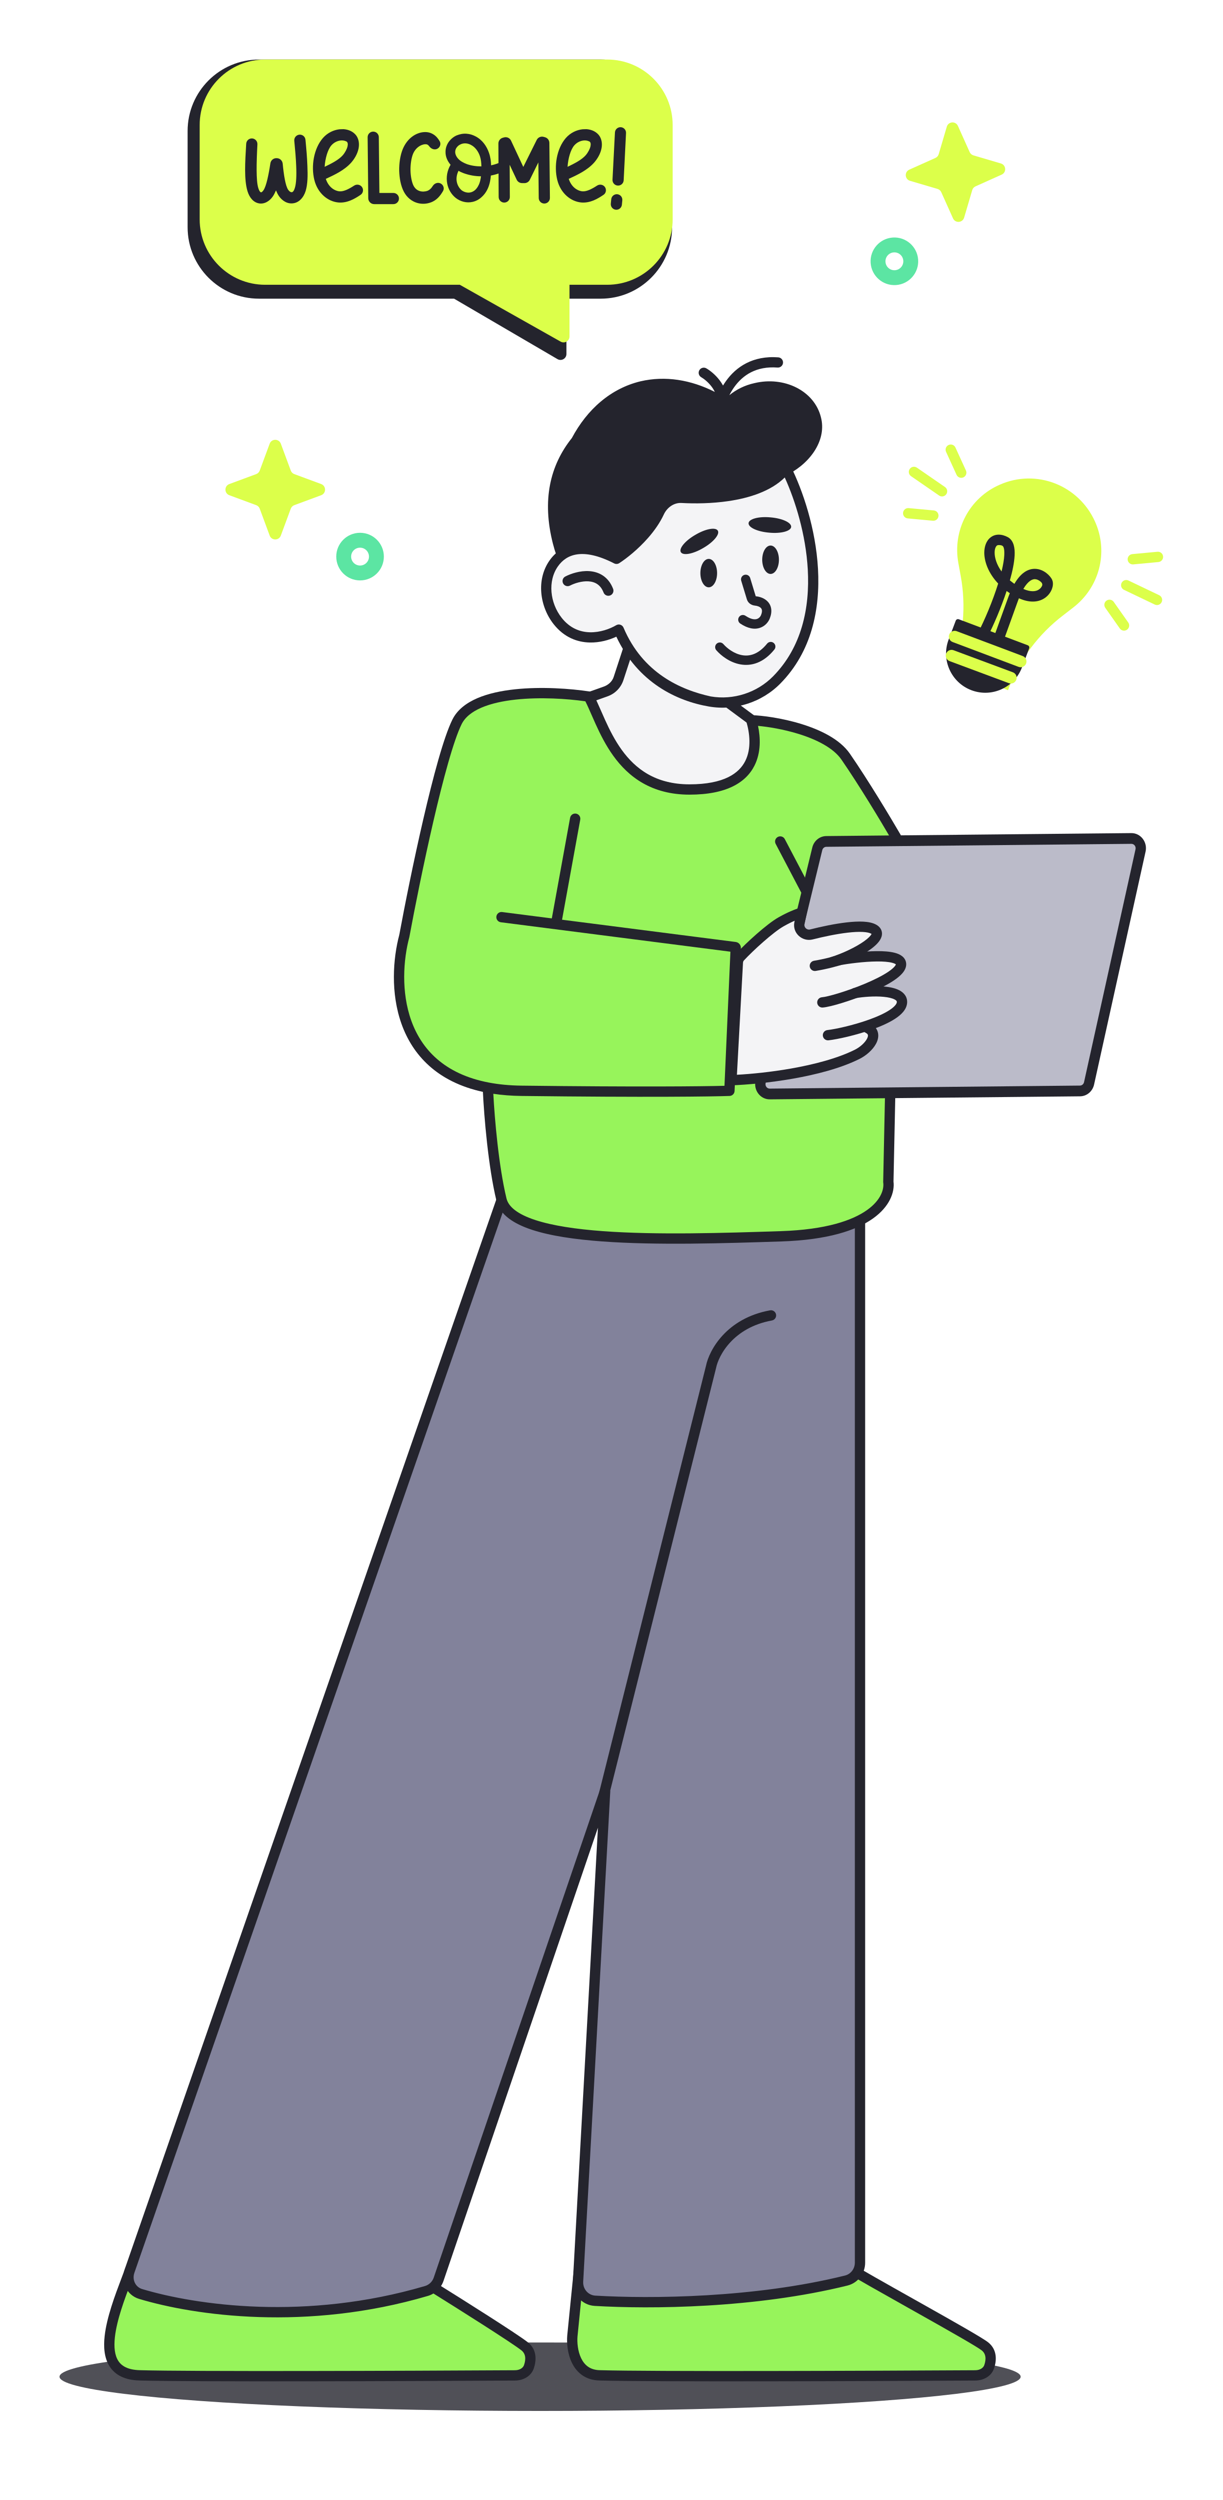 <svg width="411" height="840" viewBox="0 0 411 840" fill="none" xmlns="http://www.w3.org/2000/svg">
<g opacity="0.8" filter="url(#filter0_bf_3206_14151)">
<ellipse cx="181.5" cy="798.5" rx="161.5" ry="11.5" fill="#24242D"/>
</g>
<g filter="url(#filter1_d_3206_14151)">
<path fill-rule="evenodd" clip-rule="evenodd" d="M390.867 182.94C390.956 183.895 390.255 184.741 389.3 184.83L380.85 185.618C379.895 185.707 379.049 185.005 378.96 184.051C378.871 183.096 379.573 182.25 380.528 182.161L388.977 181.373C389.932 181.284 390.778 181.985 390.867 182.94Z" fill="#DCFF4A"/>
<path fill-rule="evenodd" clip-rule="evenodd" d="M378.741 207.562C377.957 208.115 376.873 207.927 376.321 207.143L371.434 200.205C370.882 199.421 371.07 198.338 371.854 197.786C372.638 197.233 373.721 197.421 374.273 198.205L379.16 205.143C379.712 205.927 379.525 207.01 378.741 207.562Z" fill="#DCFF4A"/>
<path fill-rule="evenodd" clip-rule="evenodd" d="M390.384 198.291C389.97 199.156 388.933 199.522 388.068 199.109L377.731 194.168C376.866 193.754 376.5 192.718 376.913 191.853C377.327 190.987 378.363 190.621 379.229 191.035L389.566 195.976C390.431 196.389 390.797 197.426 390.384 198.291Z" fill="#DCFF4A"/>
</g>
<g filter="url(#filter2_d_3206_14151)">
<path fill-rule="evenodd" clip-rule="evenodd" d="M318.789 145.498C317.916 145.897 317.532 146.927 317.93 147.799L321.456 155.519C321.854 156.391 322.884 156.775 323.756 156.377C324.628 155.979 325.013 154.949 324.614 154.076L321.089 146.357C320.691 145.484 319.661 145.1 318.789 145.498Z" fill="#DCFF4A"/>
<path fill-rule="evenodd" clip-rule="evenodd" d="M303.48 168.28C303.392 169.235 304.094 170.081 305.049 170.169L313.5 170.951C314.454 171.04 315.3 170.337 315.389 169.383C315.477 168.428 314.775 167.582 313.82 167.494L305.369 166.711C304.415 166.623 303.569 167.325 303.48 168.28Z" fill="#DCFF4A"/>
<path fill-rule="evenodd" clip-rule="evenodd" d="M305.719 153.564C305.174 154.354 305.373 155.435 306.163 155.979L315.595 162.482C316.385 163.027 317.466 162.828 318.01 162.039C318.555 161.249 318.356 160.168 317.566 159.624L308.134 153.12C307.344 152.576 306.263 152.775 305.719 153.564Z" fill="#DCFF4A"/>
</g>
<g filter="url(#filter3_d_3206_14151)">
<path d="M367.992 171.236C372.588 181.47 369.501 193.357 360.602 200.158L357.23 202.766C349.081 209.009 342.712 217.414 339.062 227.049L338.781 227.891L319.85 220.499L320.131 219.657C323.782 210.022 324.714 199.531 322.836 189.403L322.084 185.277C320.018 174.21 325.729 163.272 336.035 158.82C348.214 153.439 362.459 158.937 367.992 171.236Z" fill="#DCFF4A"/>
</g>
<path fill-rule="evenodd" clip-rule="evenodd" d="M351.659 192.534C352.554 193.226 353.289 194.11 353.593 194.821C354.082 195.971 353.8 197.291 353.328 198.308C352.812 199.421 351.886 200.542 350.513 201.279C348.438 202.393 345.717 202.469 342.414 201.002C342.237 201.45 342.059 201.929 341.88 202.442L341.877 202.451L336.668 216.891L333.401 215.712L338.604 201.29C338.849 200.587 339.101 199.924 339.359 199.299C339.048 199.093 338.732 198.874 338.413 198.642C338.371 198.612 338.329 198.581 338.288 198.551C336.417 204.21 333.872 210.154 331.675 214.37L328.596 212.765C330.894 208.353 333.612 201.92 335.444 196.052C332.239 192.679 330.771 188.807 330.781 185.659C330.786 183.7 331.383 181.725 332.889 180.553C334.515 179.287 336.62 179.382 338.633 180.436C339.758 181.025 340.358 182.076 340.663 183.119C340.965 184.155 341.033 185.361 340.972 186.609C340.857 188.995 340.248 191.926 339.381 194.995C339.719 195.279 340.076 195.558 340.452 195.831C340.602 195.94 340.75 196.045 340.896 196.147C342.935 192.65 345.262 191.108 347.742 191.108C349.371 191.109 350.723 191.811 351.659 192.534ZM343.903 197.869C346.448 198.98 348.028 198.672 348.871 198.219C349.516 197.873 349.945 197.348 350.178 196.847V196.847C350.379 196.414 350.234 195.915 349.89 195.586C349.788 195.489 349.67 195.386 349.536 195.282C348.982 194.853 348.358 194.581 347.741 194.581C347.006 194.581 345.561 195.03 343.903 197.869ZM336.581 192.001C337.103 189.871 337.43 187.971 337.504 186.441C337.555 185.382 337.479 184.607 337.329 184.091C337.256 183.842 337.177 183.693 337.12 183.611V183.611C336.829 183.2 336.221 183.13 335.717 183.122C335.376 183.116 335.156 183.189 335.023 183.293C334.689 183.553 334.257 184.274 334.253 185.669C334.248 187.391 334.927 189.703 336.581 192.001Z" fill="#24242D"/>
<path d="M321.186 208.522C321.342 208.108 321.804 207.9 322.218 208.056L345.395 216.793C345.808 216.948 346.017 217.41 345.861 217.824L343.454 224.209C340.886 231.022 333.28 234.464 326.466 231.895V231.895C319.652 229.327 316.211 221.721 318.78 214.907L321.186 208.522Z" fill="#24242D"/>
<path fill-rule="evenodd" clip-rule="evenodd" d="M344.834 222.918C344.455 223.924 343.333 224.433 342.326 224.054L320.127 215.699C319.121 215.32 318.613 214.198 318.991 213.191C319.37 212.185 320.493 211.677 321.499 212.055L343.698 220.411C344.704 220.789 345.213 221.912 344.834 222.918Z" fill="#DCFF4A"/>
<path fill-rule="evenodd" clip-rule="evenodd" d="M341.535 228.377C341.16 229.385 340.039 229.897 339.032 229.522L319.099 222.103C318.091 221.728 317.578 220.608 317.953 219.6C318.328 218.593 319.449 218.08 320.457 218.455L340.39 225.874C341.397 226.249 341.91 227.369 341.535 228.377Z" fill="#DCFF4A"/>
<path d="M205.672 230.926C204.875 231.409 204.02 231.802 203.261 232.344L199.59 234.967L200.278 243.221L215.754 261.793L241.549 267.64L259.089 261.793V250.787L252.174 242.313L248.083 235.998L255.994 219.834L212.659 209.516L208.641 227.186C208.125 228.762 207.064 230.082 205.672 230.926Z" fill="#F4F4F6"/>
<path fill-rule="evenodd" clip-rule="evenodd" d="M212.196 209.223L255.061 218.624L246.818 235.468L254.005 240.779L257.369 250.498V263.033L238.197 269.423L211.366 263.342L195.169 243.905L194.326 233.79L198.557 232.216L202.92 230.667C204.427 230.133 205.732 228.956 206.229 227.437L212.196 209.223ZM214.496 213.249L209.498 228.508C208.668 231.04 206.713 233.044 204.202 233.934L197.974 236.145L198.506 242.537L213.263 260.245L238.021 265.857L253.93 260.554V251.077L251.103 242.912L242.469 236.53L250.047 221.045L214.496 213.249Z" fill="#24242D"/>
<path fill-rule="evenodd" clip-rule="evenodd" d="M245.11 132.771C245.577 131.85 246.11 130.95 246.716 130.096C249.606 126.021 254.152 122.953 261.3 123.489C262.248 123.56 263.073 122.849 263.144 121.902C263.215 120.955 262.505 120.13 261.558 120.059C253.057 119.422 247.408 123.176 243.91 128.106C243.582 128.57 243.272 129.043 242.981 129.524C242.631 128.882 242.236 128.289 241.823 127.747C240.378 125.852 238.614 124.473 237.37 123.754C236.548 123.278 235.496 123.56 235.021 124.382C234.546 125.204 234.827 126.256 235.649 126.731C236.537 127.244 237.944 128.332 239.089 129.833C239.525 130.405 239.91 131.019 240.215 131.669C232.166 127.587 223.549 126.176 215.239 128.11C205.265 130.513 197.329 137.492 192.173 147.175C184.834 156.347 182.091 168.032 185.805 182.629C191.33 204.452 211.89 218.068 231.747 213.215C239.191 211.36 277.68 199.905 271.602 175.872C270.113 169.792 267.952 164.174 265.267 159.148C272.49 155.241 277.868 147.724 275.867 140.132C273.65 131.291 263.551 126.295 253.482 128.73C250.239 129.442 247.418 130.883 245.11 132.771Z" fill="#24242D"/>
<path d="M223.16 166.703C221.964 176.018 212.007 184.617 207.179 187.752C195.82 181.925 189.427 184.561 186.099 189.272C182.073 194.97 183.089 203.177 187.417 208.648C193.714 216.611 203.105 214.378 207.954 211.533C214.72 227.557 227.751 233.831 238.559 235.677C246.729 237.073 255.205 234.341 261.022 228.437C281.224 207.937 272.193 173.388 264.15 157.319C256.003 168.285 233.429 168.144 223.16 166.703Z" fill="#F4F4F6"/>
<path fill-rule="evenodd" clip-rule="evenodd" d="M264.436 154.05L265.688 156.55C269.794 164.754 274.142 177.637 274.895 191.121C275.649 204.607 272.811 218.925 262.247 229.645C256.035 235.949 246.994 238.863 238.27 237.372C227.439 235.522 214.366 229.355 207.128 213.903C204.652 215.054 201.504 215.935 198.192 215.863C193.995 215.772 189.569 214.142 186.068 209.715C181.373 203.779 180.138 194.73 184.695 188.28C186.586 185.603 189.405 183.46 193.37 182.86C197.078 182.299 201.593 183.117 207.05 185.766C209.324 184.183 212.457 181.591 215.237 178.413C218.387 174.812 220.92 170.647 221.455 166.484L221.677 164.759L223.4 165C228.408 165.703 236.451 166.089 244.204 164.962C252.044 163.822 259.124 161.201 262.769 156.294L264.436 154.05ZM229.011 168.982C226.472 168.842 224.167 170.515 223.095 172.822C221.754 175.707 219.843 178.372 217.826 180.677C214.468 184.515 210.648 187.55 208.115 189.195V189.195C207.599 189.53 206.942 189.563 206.394 189.282V189.282C200.904 186.466 196.84 185.814 193.885 186.261C190.982 186.7 188.941 188.231 187.504 190.265C184.009 195.211 184.805 202.575 188.766 207.582C191.562 211.118 194.98 212.353 198.266 212.425C201.622 212.498 204.87 211.349 207.084 210.05V210.05C207.981 209.524 209.135 209.907 209.539 210.864V210.864C216.017 226.208 228.874 231.802 238.849 233.982C246.464 235.283 254.375 232.734 259.798 227.231C269.436 217.45 272.184 204.243 271.461 191.313C270.806 179.592 267.304 168.288 263.723 160.418C259.014 165.06 251.768 167.338 244.699 168.366C239.24 169.159 233.673 169.239 229.011 168.982Z" fill="#24242D"/>
<path fill-rule="evenodd" clip-rule="evenodd" d="M197.784 195.315C195.538 195.168 193.099 195.947 191.55 196.744C190.705 197.178 189.668 196.846 189.234 196.001C188.8 195.157 189.132 194.12 189.977 193.686C191.877 192.709 194.945 191.682 198.009 191.883C199.566 191.985 201.178 192.409 202.621 193.376C204.078 194.353 205.26 195.816 206.04 197.823C206.384 198.708 205.945 199.705 205.06 200.049C204.175 200.393 203.178 199.954 202.834 199.069C202.285 197.655 201.524 196.781 200.706 196.233C199.875 195.676 198.882 195.387 197.784 195.315Z" fill="#24242D"/>
<path d="M229.237 185.248L229.237 185.248L229.234 185.243C229.16 185.117 229.125 184.895 229.256 184.52C229.387 184.149 229.659 183.696 230.079 183.194C230.917 182.193 232.27 181.076 233.952 180.112L233.952 180.112L233.958 180.109C235.634 179.117 237.28 178.481 238.571 178.243C239.219 178.123 239.75 178.11 240.14 178.182C240.532 178.255 240.717 178.399 240.799 178.541L240.799 178.541L240.801 178.546C240.876 178.672 240.911 178.895 240.779 179.269C240.649 179.641 240.376 180.093 239.956 180.595C239.119 181.597 237.766 182.713 236.084 183.677L236.084 183.677L236.078 183.681C234.401 184.672 232.756 185.309 231.464 185.547C230.816 185.666 230.286 185.68 229.895 185.607C229.504 185.534 229.318 185.39 229.237 185.248Z" fill="#24242D" stroke="#24242D"/>
<path d="M252.064 175.791L252.064 175.791L252.065 175.785C252.077 175.64 252.177 175.438 252.5 175.208C252.821 174.98 253.304 174.768 253.938 174.6C255.2 174.265 256.949 174.134 258.879 174.318L258.879 174.318L258.886 174.318C260.827 174.476 262.538 174.906 263.73 175.457C264.328 175.734 264.769 176.029 265.046 176.313C265.324 176.598 265.392 176.824 265.377 176.987L265.377 176.987L265.376 176.992C265.364 177.138 265.264 177.34 264.941 177.57C264.62 177.798 264.137 178.01 263.503 178.178C262.241 178.512 260.492 178.643 258.562 178.46L258.562 178.46L258.555 178.459C256.614 178.301 254.903 177.871 253.711 177.32C253.113 177.044 252.672 176.749 252.395 176.464C252.117 176.179 252.049 175.954 252.064 175.791Z" fill="#24242D" stroke="#24242D"/>
<path fill-rule="evenodd" clip-rule="evenodd" d="M250.139 193.143C250.971 192.89 251.85 193.359 252.103 194.191L253.97 200.325C253.973 200.325 253.976 200.325 253.979 200.326C255.251 200.444 256.92 200.926 258.054 202.176C259.317 203.569 259.589 205.534 258.671 207.828C258.227 208.938 257.176 210.335 255.396 210.932C253.552 211.551 251.312 211.186 248.779 209.498C248.056 209.016 247.86 208.038 248.343 207.315C248.825 206.591 249.802 206.396 250.526 206.878C252.527 208.212 253.751 208.163 254.394 207.947C255.102 207.71 255.562 207.124 255.747 206.659C256.333 205.195 255.987 204.584 255.721 204.291C255.327 203.856 254.556 203.541 253.688 203.461C252.62 203.361 251.4 202.693 250.994 201.36L249.091 195.108C248.838 194.276 249.307 193.396 250.139 193.143Z" fill="#24242D"/>
<ellipse cx="238.176" cy="192.547" rx="2.808" ry="4.774" fill="#24242D"/>
<ellipse cx="258.957" cy="188.054" rx="2.808" ry="4.774" fill="#24242D"/>
<path fill-rule="evenodd" clip-rule="evenodd" d="M260.003 216.011C260.678 216.558 260.782 217.55 260.234 218.225C256.583 222.731 252.479 223.877 248.787 223.207C245.252 222.566 242.34 220.309 240.721 218.459C240.148 217.805 240.214 216.81 240.868 216.237C241.523 215.665 242.517 215.731 243.09 216.385C244.405 217.887 246.726 219.634 249.349 220.109C251.816 220.557 254.798 219.932 257.788 216.243C258.336 215.567 259.327 215.463 260.003 216.011Z" fill="#24242D"/>
<path d="M46.888 798.039C29.256 797.535 39.015 775.369 43.423 763.404L64.52 762.774L146.068 768.757C154.674 774.109 172.768 785.507 176.294 788.278C178.627 790.111 178.517 792.872 177.749 795.138C177.094 797.072 175.088 798.046 173.046 798.057C136.101 798.265 64.003 798.528 46.888 798.039Z" fill="#97F45B"/>
<path fill-rule="evenodd" clip-rule="evenodd" d="M64.557 761.041L146.62 767.061L146.982 767.286C151.289 769.965 157.971 774.157 164.019 778.027C170.022 781.868 175.517 785.465 177.364 786.916C180.571 789.436 180.241 793.175 179.389 795.693C178.413 798.575 175.535 799.775 173.055 799.789C136.13 799.996 63.991 800.259 46.838 799.769C42.044 799.632 38.723 797.987 36.829 795.03C35.014 792.195 34.76 788.518 35.169 784.828C35.868 778.516 38.652 771.149 40.789 765.494C41.148 764.545 41.488 763.645 41.797 762.805L42.202 761.708L64.557 761.041ZM44.64 765.1C44.432 765.656 44.217 766.226 43.997 766.809C41.849 772.505 39.257 779.377 38.611 785.21C38.233 788.62 38.57 791.326 39.746 793.163C40.844 794.878 42.914 796.192 46.937 796.307C64.014 796.795 136.07 796.533 173.035 796.325C174.639 796.316 175.774 795.569 176.108 794.582C176.791 792.567 176.682 790.785 175.224 789.639C173.544 788.319 168.229 784.832 162.152 780.944C156.287 777.191 149.82 773.132 145.515 770.452L64.481 764.508L44.64 765.1Z" fill="#24242D"/>
<path d="M327.718 798.057C290.773 798.265 218.676 798.528 201.561 798.039C193.313 797.907 191.983 789.168 192.349 784.815L194.553 762.774H219.192L283.973 761.2C292.58 766.553 327.441 785.507 330.967 788.278C333.3 790.111 333.189 792.872 332.422 795.138C331.767 797.072 329.76 798.046 327.718 798.057Z" fill="#97F45B"/>
<path fill-rule="evenodd" clip-rule="evenodd" d="M284.45 759.456L284.889 759.73C288.701 762.101 297.761 767.192 306.976 772.371C308.059 772.98 309.145 773.591 310.225 774.198C315.34 777.074 320.305 779.875 324.214 782.131C328.051 784.346 331.033 786.127 332.038 786.916C335.246 789.437 334.916 793.176 334.063 795.694C333.087 798.575 330.209 799.775 327.729 799.789C290.812 799.996 218.695 800.259 201.523 799.77C196.628 799.688 193.708 796.975 192.165 793.759C190.674 790.652 190.425 787.046 190.624 784.669L190.625 784.656L192.987 761.043H219.172L284.45 759.456ZM283.503 762.944L219.215 764.506H196.121L194.074 784.973C193.911 786.949 194.145 789.881 195.287 792.26C196.378 794.533 198.244 796.254 201.59 796.307L201.6 796.307L201.611 796.307C218.688 796.795 290.744 796.533 327.71 796.325C329.313 796.316 330.449 795.569 330.783 794.583C331.465 792.567 331.356 790.785 329.898 789.64C329.14 789.044 326.442 787.416 322.482 785.131C318.593 782.886 313.644 780.094 308.527 777.217C307.442 776.606 306.349 775.992 305.256 775.378C296.409 770.406 287.605 765.458 283.503 762.944Z" fill="#24242D"/>
<path d="M43.523 763.024L168.104 404.466C192.033 418.571 258.678 414.751 289.009 411.078V760.187C289.009 763.018 287.124 765.511 284.376 766.192C253.59 773.817 218.626 774.085 199.955 772.985C196.576 772.785 194.07 769.861 194.257 766.48L203.368 601.567L147.407 765.741C146.76 767.637 145.246 769.122 143.324 769.688C102.958 781.579 65.652 776.227 47.262 770.705C44.017 769.731 42.411 766.223 43.523 763.024Z" fill="#82829B"/>
<path fill-rule="evenodd" clip-rule="evenodd" d="M167.163 401.9L168.984 402.974C174.682 406.333 183.076 408.698 193.092 410.255C203.072 411.807 214.507 412.534 226.182 412.707C249.532 413.055 273.696 411.188 288.802 409.359L290.742 409.124V760.187C290.742 763.785 288.341 766.994 284.793 767.873C253.772 775.556 218.614 775.819 199.854 774.713C195.483 774.456 192.291 770.677 192.528 766.385L200.945 614.045L149.047 766.299C148.224 768.713 146.291 770.619 143.815 771.349C103.06 783.354 65.405 777.96 46.764 772.363C42.492 771.081 40.482 766.501 41.888 762.455L167.163 401.9ZM169.068 406.97L45.159 763.592C44.341 765.946 45.544 768.381 47.761 769.046C65.902 774.493 102.857 779.803 142.836 768.027C144.203 767.624 145.298 766.561 145.768 765.182L201.73 601.008L205.098 601.663L195.987 766.576C195.85 769.044 197.671 771.115 200.058 771.256C218.64 772.351 253.411 772.077 283.96 764.511C285.909 764.028 287.278 762.25 287.278 760.187V412.283C271.977 414.05 248.693 416.506 226.131 416.17C214.362 415.995 202.754 415.262 192.56 413.678C183.36 412.247 175.184 410.105 169.068 406.97Z" fill="#24242D"/>
<path fill-rule="evenodd" clip-rule="evenodd" d="M260.801 441.624C260.972 442.565 260.348 443.467 259.407 443.638C246.37 446.008 241.475 455.439 240.644 459.591L240.636 459.632L204.732 602.932C204.5 603.86 203.559 604.424 202.632 604.191C201.704 603.959 201.14 603.018 201.373 602.091L237.257 458.869C238.338 453.561 244.156 442.89 258.787 440.23C259.728 440.059 260.63 440.683 260.801 441.624Z" fill="#24242D"/>
<path d="M153.576 242.539C159.191 231.186 185.416 232.132 197.827 234.024C202.709 242.854 207.531 265.244 231.701 265.244C255.871 265.244 254.726 249.567 252.488 241.999C259.609 242.209 278.088 245.377 284.192 254.207C290.295 263.037 297.925 275.756 300.976 281.012L298.535 397.063C299.349 402.739 293.286 414.345 262.524 415.354C224.072 416.615 172.192 418.192 168.529 403.055C165.6 390.945 164.257 372.91 163.952 365.406C132.535 359.424 131.745 329.903 135.876 314.44C139.436 295.203 147.961 253.892 153.576 242.539Z" fill="#97F45B"/>
<path fill-rule="evenodd" clip-rule="evenodd" d="M172.968 231.593C181.967 230.626 191.782 231.351 198.087 232.312L198.929 232.441L199.342 233.186C200.214 234.764 201.099 236.788 202.045 238.949C202.468 239.918 202.904 240.915 203.357 241.912C204.857 245.217 206.617 248.721 208.935 251.932C213.517 258.281 220.283 263.513 231.7 263.513C243.418 263.513 248.4 259.743 250.451 255.68C252.604 251.414 251.907 246.141 250.827 242.49L250.149 240.197L252.539 240.268C256.252 240.377 262.806 241.247 269.228 243.215C275.567 245.157 282.211 248.297 285.615 253.222C291.758 262.109 299.415 274.875 302.473 280.143L302.717 280.563L300.268 396.966C300.719 400.563 298.965 405.397 293.373 409.37C287.728 413.381 278.138 416.574 262.58 417.085C243.378 417.714 220.697 418.429 202.353 417.081C193.191 416.407 184.995 415.213 178.813 413.185C172.769 411.203 167.993 408.206 166.846 403.462C164.04 391.865 162.682 375.015 162.282 366.833C146.823 363.478 138.654 354.384 134.952 344.063C131.202 333.605 132.071 322.017 134.185 314.059C135.97 304.419 138.99 289.292 142.268 275.142C143.91 268.052 145.621 261.192 147.276 255.383C148.922 249.609 150.543 244.764 152.023 241.771C153.677 238.428 156.777 236.131 160.43 234.562C164.09 232.99 168.47 232.076 172.968 231.593ZM165.782 367.475C166.226 375.835 167.571 391.732 170.212 402.648C170.895 405.473 173.978 407.954 179.893 409.894C185.67 411.789 193.534 412.96 202.607 413.627C220.731 414.959 243.217 414.254 262.467 413.623C277.671 413.124 286.493 410.01 291.367 406.547C296.215 403.102 297.116 399.373 296.82 397.309L296.8 397.168L299.234 281.462C296.043 275.988 288.675 263.739 282.766 255.192C280.067 251.287 274.42 248.428 268.213 246.526C263.29 245.018 258.287 244.192 254.744 243.874C255.544 247.712 255.798 252.772 253.543 257.24C250.683 262.907 244.153 266.976 231.7 266.976C218.948 266.976 211.218 261.013 206.126 253.959C203.607 250.469 201.736 246.72 200.203 243.343C199.69 242.213 199.222 241.143 198.784 240.141C198.032 238.421 197.367 236.899 196.708 235.61C190.594 234.745 181.564 234.153 173.337 235.037C169.026 235.5 165.021 236.359 161.797 237.744C158.565 239.132 156.282 240.973 155.128 243.307C153.8 245.99 152.25 250.566 150.607 256.332C148.973 262.064 147.277 268.863 145.642 275.924C142.371 290.044 139.355 305.155 137.578 314.755L137.566 314.822L137.548 314.887C135.544 322.39 134.757 333.259 138.213 342.894C141.622 352.399 149.191 360.833 164.275 363.705C167.56 364.331 171.211 364.694 175.264 364.742C214.434 365.207 235.997 364.993 243.469 364.793L245.464 319.739L168.309 309.85C167.36 309.729 166.689 308.861 166.811 307.913C166.933 306.964 167.8 306.294 168.749 306.415L247.24 316.475C248.271 316.607 249.03 317.508 248.984 318.547L246.858 366.55C246.818 367.451 246.094 368.17 245.193 368.204V368.204C239.552 368.416 217.705 368.71 175.222 368.205C171.839 368.165 168.697 367.914 165.782 367.475Z" fill="#24242D"/>
<path fill-rule="evenodd" clip-rule="evenodd" d="M193.603 273.355C194.544 273.526 195.168 274.428 194.997 275.369L188.699 310.003C188.528 310.944 187.627 311.568 186.686 311.397C185.745 311.226 185.121 310.325 185.292 309.384L191.589 274.749C191.76 273.808 192.662 273.184 193.603 273.355Z" fill="#24242D"/>
<path fill-rule="evenodd" clip-rule="evenodd" d="M261.398 281.181C262.244 280.736 263.291 281.062 263.736 281.909L272.981 299.512C273.426 300.359 273.1 301.406 272.254 301.85C271.407 302.295 270.36 301.969 269.915 301.122L260.67 283.519C260.225 282.672 260.551 281.625 261.398 281.181Z" fill="#24242D"/>
<path d="M255.61 363.453L274.659 285.172C275.01 283.728 276.251 282.712 277.681 282.698L380.197 281.698C382.233 281.678 383.751 283.648 383.294 285.716L365.988 363.98C365.661 365.458 364.405 366.51 362.949 366.525L258.691 367.541C256.626 367.561 255.102 365.539 255.61 363.453Z" fill="#BBBBC9"/>
<path fill-rule="evenodd" clip-rule="evenodd" d="M277.696 284.502C277.053 284.509 276.494 284.966 276.336 285.616L257.287 363.897C257.059 364.836 257.745 365.746 258.674 365.736L362.932 364.72C363.587 364.714 364.152 364.24 364.299 363.575L381.605 285.311C381.811 284.38 381.128 283.494 380.211 283.503L277.696 284.502ZM272.979 284.729C273.524 282.49 275.448 280.915 277.664 280.893L380.179 279.894C383.336 279.863 385.689 282.916 384.98 286.121L367.674 364.386C367.168 366.677 365.22 368.307 362.964 368.329L258.706 369.346C255.506 369.377 253.143 366.243 253.93 363.01L272.979 284.729Z" fill="#24242D"/>
<path d="M262.502 309.693C258.783 311.785 251.92 318.058 248.737 321.489C248.262 322.001 247.998 322.666 247.96 323.364L245.814 362.904C255.711 362.548 275.878 360.297 288.055 354.223C292.033 352.24 295.662 347.501 291.721 345.445C291.237 345.193 290.339 344.734 289.99 344.314L277.595 329.395C275.928 327.388 277.263 324.001 279.749 323.212C288.01 320.589 297.854 314.672 293.673 312.212C290.274 310.213 280.171 312.048 272.684 313.94C270.359 314.528 268.156 312.484 268.659 310.139L269.429 306.545C268.274 307.069 266.532 307.426 262.502 309.693Z" fill="#F4F4F6"/>
<path fill-rule="evenodd" clip-rule="evenodd" d="M271.844 303.545L270.354 310.502C270.132 311.534 271.123 312.549 272.262 312.262C276.043 311.306 280.523 310.354 284.516 309.897C286.511 309.668 288.43 309.557 290.103 309.643C291.727 309.727 293.337 310.005 294.553 310.72C295.329 311.176 296.008 311.852 296.281 312.808C296.551 313.754 296.33 314.651 295.978 315.365C295.313 316.715 293.909 317.975 292.383 319.062C289.232 321.304 284.534 323.511 280.275 324.862C279.623 325.07 279.026 325.665 278.744 326.44C278.464 327.208 278.582 327.87 278.929 328.288L291.308 343.189C291.316 343.196 291.34 343.217 291.383 343.249C291.461 343.308 291.569 343.38 291.703 343.461C291.957 343.615 292.23 343.757 292.473 343.884L292.524 343.91C293.873 344.614 294.796 345.687 295.07 347.068C295.329 348.371 294.947 349.639 294.383 350.684C293.263 352.759 291.056 354.663 288.83 355.773C282.519 358.921 274.24 361.037 266.38 362.414C258.495 363.795 250.9 364.454 245.879 364.635L243.984 364.703L246.233 323.271C246.291 322.199 246.699 321.142 247.469 320.311C249.11 318.542 251.667 316.075 254.279 313.786C256.864 311.522 259.626 309.325 261.655 308.184C264.777 306.428 266.765 305.7 267.902 305.283C268.249 305.156 268.517 305.058 268.714 304.968L271.844 303.545ZM267.062 309.334C266.134 309.733 264.958 310.3 263.353 311.203C261.663 312.153 259.133 314.139 256.561 316.392C254.017 318.621 251.55 321.005 250.008 322.667C249.828 322.861 249.709 323.134 249.691 323.458L247.649 361.088C252.448 360.83 259.007 360.189 265.783 359.002C273.525 357.646 281.418 355.6 287.284 352.674C289.035 351.8 290.632 350.343 291.335 349.039C291.683 348.395 291.718 347.969 291.673 347.743C291.644 347.596 291.543 347.305 290.922 346.981C290.903 346.971 290.884 346.961 290.863 346.95C290.629 346.828 290.264 346.638 289.911 346.425C289.574 346.221 289.037 345.874 288.66 345.421L276.265 330.502C274.946 328.913 274.897 326.879 275.49 325.254C276.079 323.637 277.393 322.144 279.227 321.561C283.229 320.291 287.583 318.227 290.375 316.24C291.819 315.212 292.609 314.368 292.871 313.834C292.883 313.811 292.893 313.79 292.9 313.771C292.873 313.752 292.839 313.73 292.797 313.705C292.313 313.42 291.385 313.178 289.925 313.102C288.514 313.029 286.803 313.121 284.911 313.338C281.131 313.771 276.816 314.683 273.11 315.619C269.598 316.507 266.183 313.434 266.967 309.776L267.062 309.334ZM292.993 313.851C292.993 313.851 292.991 313.849 292.987 313.844C292.991 313.848 292.993 313.851 292.993 313.851Z" fill="#24242D"/>
<path d="M284.544 322.288L271.655 323.834C269.888 324.046 268.367 325.182 267.661 326.816L263.411 336.659C263.024 337.554 262.908 338.542 263.076 339.503L264.259 346.265C264.695 348.754 266.919 350.527 269.443 350.396L282.08 349.743C282.872 349.702 283.642 349.473 284.327 349.076L295.249 342.753L300.121 339.83C301.005 339.3 301.546 338.344 301.546 337.313C301.546 336.049 300.737 334.927 299.538 334.528L296.161 333.402C295.975 333.34 295.778 333.317 295.582 333.336C293.976 333.492 293.422 331.256 294.915 330.643L297.976 329.387C298.253 329.274 298.499 329.096 298.694 328.869L300.913 326.279C301.651 325.419 301.692 324.161 301.012 323.255C300.555 322.646 299.839 322.288 299.078 322.288H284.544Z" fill="#F4F4F6"/>
<path fill-rule="evenodd" clip-rule="evenodd" d="M296.986 334.905C293.818 334.599 289.981 334.927 287.673 335.329C286.731 335.492 285.834 334.861 285.67 333.919C285.506 332.977 286.137 332.08 287.08 331.916C289.599 331.478 293.76 331.114 297.319 331.458C299.079 331.628 300.868 331.986 302.253 332.717C303.696 333.478 304.962 334.821 304.848 336.867C304.782 338.062 304.233 339.098 303.526 339.951C302.82 340.803 301.882 341.564 300.847 342.243C298.778 343.601 296.065 344.797 293.276 345.8C287.697 347.807 281.424 349.18 278.437 349.512C277.486 349.618 276.63 348.933 276.524 347.982C276.419 347.032 277.104 346.176 278.054 346.07C280.734 345.772 286.741 344.47 292.104 342.541C294.785 341.576 297.208 340.489 298.947 339.348C299.816 338.777 300.45 338.234 300.859 337.741C301.268 337.248 301.378 336.897 301.39 336.675C301.403 336.454 301.368 336.165 300.637 335.78C299.848 335.364 298.591 335.061 296.986 334.905Z" fill="#24242D"/>
<path fill-rule="evenodd" clip-rule="evenodd" d="M294.62 323.02C290.323 323.063 285.216 323.739 282.012 324.308C281.07 324.475 280.171 323.847 280.004 322.905C279.837 321.963 280.465 321.064 281.407 320.897C284.71 320.311 290.024 319.602 294.585 319.556C296.846 319.534 299.054 319.671 300.766 320.13C301.619 320.359 302.479 320.7 303.167 321.245C303.898 321.824 304.465 322.663 304.533 323.754C304.614 325.042 303.966 326.146 303.256 326.976C302.521 327.834 301.512 328.645 300.39 329.398C298.134 330.911 295.114 332.388 292.022 333.685C288.914 334.988 285.662 336.138 282.901 336.985C280.201 337.813 277.803 338.404 276.48 338.498C275.526 338.567 274.698 337.848 274.629 336.894C274.561 335.941 275.279 335.112 276.233 335.044C277.115 334.981 279.164 334.509 281.885 333.674C284.546 332.858 287.689 331.746 290.682 330.491C293.691 329.229 296.476 327.853 298.461 326.522C299.458 325.853 300.179 325.245 300.624 324.724C300.967 324.323 301.049 324.09 301.07 324.005C301.058 323.994 301.041 323.979 301.019 323.961C300.85 323.828 300.497 323.644 299.869 323.475C298.619 323.14 296.789 322.998 294.62 323.02ZM301.097 324.035C301.097 324.035 301.095 324.033 301.093 324.029C301.096 324.033 301.097 324.035 301.097 324.035Z" fill="#24242D"/>
<path fill-rule="evenodd" clip-rule="evenodd" d="M291.129 318.995C291.557 319.85 291.21 320.89 290.355 321.318C288.105 322.443 281.853 324.912 274.122 326.2C273.179 326.357 272.287 325.72 272.129 324.777C271.972 323.833 272.609 322.941 273.553 322.784C280.935 321.553 286.858 319.194 288.806 318.22C289.661 317.792 290.702 318.139 291.129 318.995Z" fill="#24242D"/>
<g filter="url(#filter4_d_3206_14151)">
<path fill-rule="evenodd" clip-rule="evenodd" d="M201.859 16C215.114 16 225.859 26.745 225.859 40V72.347C225.859 85.602 215.114 96.347 201.859 96.347H190.353V114.925C190.353 116.469 188.678 117.431 187.344 116.651L152.598 96.347H87.048C73.793 96.347 63.048 85.602 63.048 72.347V40C63.048 26.745 73.793 16 87.048 16H201.859Z" fill="#24242D"/>
</g>
<path d="M82.76 47.957C82.707 46.931 81.834 46.141 80.808 46.191V46.191C79.779 46.241 78.985 47.116 79.036 48.145L79.826 64.024C79.877 65.059 80.757 65.857 81.793 65.807V65.807C82.832 65.757 83.632 64.873 83.579 63.834L82.76 47.957ZM84.001 70.394C83.901 69.367 82.988 68.615 81.96 68.715V68.715C80.933 68.815 80.18 69.729 80.28 70.756L80.424 72.237C80.524 73.265 81.438 74.017 82.466 73.917V73.917C83.493 73.817 84.245 72.903 84.145 71.876L84.001 70.394Z" fill="#24242D"/>
<path d="M92.252 46.859C90.843 46.967 89.506 47.473 88.495 48.484C87.158 49.821 86.941 51.772 87.303 53.434C87.664 55.132 88.567 56.721 89.759 58.094C92.071 60.659 95.25 62.14 98.285 63.549C97.382 66.33 95.359 67.595 93.661 67.739C92.273 67.824 90.618 67.021 88.767 65.817C87.889 65.246 86.709 65.448 86.117 66.312V66.312C85.534 67.162 85.74 68.332 86.593 68.909C88.706 70.337 91.078 71.67 93.914 71.496C97.49 71.243 101.03 68.462 102.15 63.874C103.27 59.286 102.367 53.398 99.26 49.821C97.671 48.015 95.612 47.112 93.697 46.895C93.191 46.859 92.722 46.859 92.252 46.859ZM93.299 50.652C94.347 50.76 95.503 51.266 96.406 52.278C97.671 53.723 98.501 56.721 98.682 59.503C96.189 58.311 93.914 57.118 92.577 55.601C91.782 54.662 91.204 53.542 90.987 52.639C90.807 51.772 90.951 51.338 91.168 51.122C91.385 50.905 92.252 50.544 93.299 50.652Z" fill="#24242D"/>
<path d="M109.052 50.471C108.625 49.612 107.648 49.176 106.724 49.434L106.261 49.563C105.403 49.801 104.806 50.579 104.797 51.469L104.614 69.942C104.604 70.98 105.437 71.83 106.475 71.84V71.84C107.512 71.85 108.361 71.017 108.372 69.98L108.497 58.022L111.372 63.864C111.712 64.554 112.419 64.989 113.189 64.98L113.998 64.971C114.765 64.963 115.46 64.517 115.786 63.823L118.142 58.816L118.081 69.626C118.075 70.66 118.906 71.504 119.941 71.514V71.514C120.981 71.525 121.831 70.687 121.837 69.646L121.928 51.678C121.932 50.774 121.33 49.98 120.459 49.74L120.024 49.62C119.084 49.361 118.093 49.818 117.681 50.702L113.555 59.539L109.052 50.471Z" fill="#24242D"/>
<path d="M132.688 48.376C131.604 48.449 130.52 48.774 129.581 49.279C127.305 50.471 125.824 52.603 125.065 54.879C124.596 56.252 124.415 57.624 124.379 58.997C123.151 58.744 121.958 58.347 120.875 57.769L119.321 60.623C120.947 61.49 122.681 62.104 124.451 62.429C124.596 63.982 124.885 65.644 125.679 67.198C126.149 68.137 126.799 69.004 127.63 69.726C128.461 70.485 129.473 71.027 130.592 71.28C132.615 71.749 134.675 71.171 136.228 69.979C137.781 68.751 138.757 67.017 139.118 65.174C139.551 62.971 139.118 60.695 137.998 58.816C139.01 57.624 139.732 56.143 139.696 54.445C139.696 53.253 139.299 52.097 138.612 51.122C137.926 50.182 137.023 49.424 135.975 48.954C134.927 48.521 133.808 48.304 132.688 48.376ZM132.904 51.627C133.519 51.591 134.133 51.7 134.638 51.953C135.18 52.169 135.614 52.567 135.939 53C136.264 53.434 136.445 53.976 136.445 54.517C136.445 55.312 136.011 56.215 135.325 56.902C134.638 57.624 133.627 58.166 132.507 58.6C130.954 59.142 129.292 59.358 127.63 59.358C127.666 58.166 127.775 56.974 128.136 55.926C128.678 54.301 129.762 52.856 131.098 52.169C131.676 51.844 132.29 51.664 132.904 51.627ZM135.325 60.839C135.903 61.995 136.156 63.332 135.903 64.56C135.686 65.68 135.072 66.728 134.241 67.414C133.41 68.028 132.254 68.317 131.315 68.101C130.773 67.992 130.231 67.703 129.762 67.306C129.292 66.872 128.895 66.331 128.606 65.716C128.136 64.849 127.919 63.802 127.775 62.682C129.762 62.682 131.748 62.321 133.627 61.634C134.205 61.417 134.783 61.165 135.325 60.839Z" fill="#24242D"/>
<path d="M146.878 47.834C146.517 47.798 146.12 47.834 145.794 47.871C144.386 48.051 143.193 48.846 142.435 49.785C142.121 50.159 141.863 50.55 141.64 50.941C141.143 51.81 141.522 52.913 142.394 53.406V53.406C143.354 53.949 144.501 53.516 145.152 52.625C145.186 52.579 145.219 52.535 145.253 52.495C145.578 52.133 145.722 51.989 146.228 51.917C147.167 51.808 149.515 52.495 150.635 55.204C151.177 56.577 151.502 58.672 151.466 60.731C151.43 62.754 150.996 64.741 150.455 65.825C149.877 66.909 149.154 67.414 148.287 67.667C147.456 67.92 146.481 67.812 145.831 67.595C145.023 67.281 144.481 66.731 143.969 65.918C143.384 64.988 142.205 64.592 141.253 65.141V65.141C140.377 65.646 140.029 66.76 140.532 67.637C141.4 69.149 142.603 70.72 144.638 71.46C146.011 71.966 147.637 72.111 149.299 71.605C150.96 71.099 152.658 69.871 153.706 67.848C154.754 65.825 155.187 63.332 155.259 60.803C155.295 58.275 154.934 55.674 154.067 53.542C152.478 49.749 149.479 47.979 146.878 47.834Z" fill="#24242D"/>
<path d="M164.011 47.672C162.974 47.662 162.125 48.494 162.114 49.531L161.917 68.281H157.221C156.183 68.281 155.342 69.122 155.342 70.16V70.16C155.342 71.197 156.183 72.038 157.221 72.038H163.658C164.755 72.038 165.647 71.156 165.658 70.059L165.871 49.57C165.882 48.532 165.049 47.682 164.011 47.672V47.672Z" fill="#24242D"/>
<path d="M173.889 46.859C172.48 46.967 171.143 47.473 170.132 48.484C168.795 49.821 168.578 51.772 168.939 53.434C169.301 55.132 170.204 56.721 171.396 58.094C173.708 60.659 176.887 62.14 179.921 63.549C179.018 66.33 176.995 67.595 175.297 67.739C173.909 67.824 172.255 67.021 170.404 65.817C169.526 65.246 168.346 65.448 167.753 66.312V66.312C167.17 67.162 167.376 68.332 168.23 68.909C170.343 70.337 172.715 71.67 175.55 71.496C179.127 71.243 182.667 68.462 183.787 63.874C184.907 59.286 184.004 53.398 180.897 49.821C179.307 48.015 177.248 47.112 175.334 46.895C174.828 46.859 174.358 46.859 173.889 46.859ZM174.936 50.652C175.984 50.76 177.14 51.266 178.043 52.278C179.307 53.723 180.138 56.721 180.319 59.503C177.826 58.311 175.55 57.118 174.214 55.601C173.419 54.662 172.841 53.542 172.624 52.639C172.444 51.772 172.588 51.338 172.805 51.122C173.022 50.905 173.889 50.544 174.936 50.652Z" fill="#24242D"/>
<path d="M188.821 48.701C187.785 48.602 186.864 49.358 186.764 50.394C186.47 53.428 186.206 56.452 186.117 59.178C185.972 62.465 186.008 65.319 186.695 67.595C187.381 69.835 188.934 71.497 190.849 71.749C192.8 72.038 194.534 70.955 195.654 69.365C196.087 68.751 196.376 68.101 196.665 67.415C196.99 68.137 197.315 68.859 197.749 69.474C198.797 70.991 200.531 72.111 202.373 71.786C204.251 71.46 205.588 69.835 206.238 67.704C207.42 63.831 207.051 57.93 206.675 51.736C206.613 50.699 205.723 49.906 204.685 49.966V49.966C203.648 50.026 202.856 50.916 202.911 51.953C203.241 58.175 203.381 64.154 202.626 66.584C202.228 67.92 201.795 68.065 201.723 68.065C201.687 68.101 201.361 68.101 200.856 67.342C199.942 66.018 199.165 62.329 198.55 58.314C198.395 57.306 197.519 56.563 196.499 56.593L196.365 56.597C195.344 56.627 194.512 57.421 194.415 58.438C194.041 62.358 193.462 65.91 192.583 67.198C192.041 67.956 191.571 68.065 191.355 68.029C191.174 68.029 190.704 67.884 190.307 66.511C189.874 65.139 189.729 62.465 189.874 59.322C189.963 56.75 190.226 53.782 190.519 50.766C190.62 49.726 189.86 48.801 188.821 48.701V48.701Z" fill="#24242D"/>
<g filter="url(#filter5_d_3206_14151)">
<path fill-rule="evenodd" clip-rule="evenodd" d="M204.051 16C216.201 16 226.051 25.85 226.051 38V69.675C226.051 81.825 216.201 91.675 204.051 91.675H191.387V109.031C191.387 110.561 189.738 111.525 188.404 110.773L154.527 91.675H89.1C76.95 91.675 67.1 81.825 67.1 69.675V38C67.1 25.85 76.95 16 89.1 16H204.051Z" fill="#DCFF4A"/>
</g>
<path d="M206.656 44.502C206.709 43.475 207.582 42.686 208.608 42.735V42.735C209.637 42.785 210.431 43.661 210.38 44.69L209.59 60.568C209.539 61.604 208.659 62.402 207.623 62.352V62.352C206.584 62.302 205.784 61.417 205.837 60.378L206.656 44.502ZM205.415 66.939C205.515 65.912 206.428 65.16 207.456 65.26V65.26C208.483 65.359 209.236 66.273 209.136 67.301L208.992 68.782C208.892 69.809 207.978 70.561 206.951 70.462V70.462C205.923 70.362 205.171 69.448 205.271 68.42L205.415 66.939Z" fill="#24242D"/>
<path d="M197.164 43.404C198.573 43.512 199.91 44.018 200.921 45.029C202.258 46.366 202.475 48.317 202.113 49.978C201.752 51.676 200.849 53.266 199.657 54.639C197.345 57.203 194.166 58.684 191.131 60.093C192.034 62.875 194.057 64.139 195.755 64.284C197.143 64.369 198.798 63.565 200.649 62.361C201.527 61.79 202.707 61.993 203.3 62.857V62.857C203.882 63.706 203.676 64.876 202.823 65.453C200.71 66.882 198.338 68.215 195.502 68.041C191.926 67.788 188.386 65.006 187.266 60.419C186.146 55.831 187.049 49.942 190.156 46.366C191.745 44.56 193.805 43.656 195.719 43.44C196.225 43.404 196.695 43.404 197.164 43.404ZM196.117 47.197C195.069 47.305 193.913 47.811 193.01 48.822C191.745 50.267 190.915 53.266 190.734 56.047C193.227 54.855 195.502 53.663 196.839 52.146C197.634 51.207 198.212 50.087 198.429 49.184C198.609 48.317 198.465 47.883 198.248 47.666C198.031 47.45 197.164 47.088 196.117 47.197Z" fill="#24242D"/>
<path d="M180.364 47.016C180.791 46.156 181.768 45.721 182.692 45.978L183.155 46.107C184.013 46.346 184.61 47.124 184.619 48.014L184.802 66.487C184.812 67.525 183.979 68.374 182.941 68.384V68.384C181.904 68.394 181.055 67.562 181.044 66.525L180.919 54.566L178.044 60.408C177.704 61.099 176.997 61.533 176.227 61.525L175.418 61.516C174.651 61.508 173.956 61.062 173.63 60.368L171.274 55.361L171.335 66.171C171.341 67.205 170.51 68.049 169.475 68.059V68.059C168.435 68.069 167.585 67.231 167.579 66.191L167.488 48.223C167.484 47.319 168.086 46.524 168.957 46.284L169.392 46.164C170.333 45.905 171.323 46.363 171.735 47.247L175.862 56.084L180.364 47.016Z" fill="#24242D"/>
<path d="M156.728 44.921C157.812 44.993 158.896 45.318 159.835 45.824C162.111 47.016 163.592 49.148 164.351 51.423C164.82 52.796 165.001 54.169 165.037 55.542C166.265 55.289 167.458 54.892 168.541 54.313L170.095 57.167C168.469 58.034 166.735 58.648 164.965 58.974C164.82 60.527 164.531 62.189 163.737 63.742C163.267 64.681 162.617 65.548 161.786 66.271C160.955 67.029 159.943 67.571 158.824 67.824C156.801 68.294 154.741 67.716 153.188 66.524C151.635 65.296 150.659 63.562 150.298 61.719C149.865 59.516 150.298 57.24 151.418 55.361C150.406 54.169 149.684 52.688 149.72 50.99C149.72 49.798 150.117 48.642 150.804 47.666C151.49 46.727 152.393 45.968 153.441 45.499C154.489 45.065 155.608 44.849 156.728 44.921ZM156.512 48.172C155.897 48.136 155.283 48.244 154.778 48.497C154.236 48.714 153.802 49.111 153.477 49.545C153.152 49.978 152.971 50.52 152.971 51.062C152.971 51.857 153.405 52.76 154.091 53.447C154.778 54.169 155.789 54.711 156.909 55.144C158.462 55.686 160.124 55.903 161.786 55.903C161.75 54.711 161.641 53.519 161.28 52.471C160.738 50.846 159.654 49.4 158.318 48.714C157.74 48.389 157.126 48.208 156.512 48.172ZM154.091 57.384C153.513 58.54 153.26 59.877 153.513 61.105C153.73 62.225 154.344 63.273 155.175 63.959C156.006 64.573 157.162 64.862 158.101 64.645C158.643 64.537 159.185 64.248 159.654 63.85C160.124 63.417 160.521 62.875 160.81 62.261C161.28 61.394 161.497 60.346 161.641 59.227C159.654 59.227 157.668 58.865 155.789 58.179C155.211 57.962 154.633 57.709 154.091 57.384Z" fill="#24242D"/>
<path d="M142.538 44.379C142.899 44.343 143.296 44.379 143.622 44.415C145.03 44.596 146.223 45.391 146.981 46.33C147.295 46.703 147.553 47.095 147.776 47.485C148.273 48.355 147.894 49.458 147.022 49.951V49.951C146.062 50.493 144.915 50.06 144.264 49.17C144.23 49.124 144.197 49.08 144.163 49.039C143.838 48.678 143.694 48.534 143.188 48.461C142.249 48.353 139.901 49.039 138.781 51.749C138.239 53.121 137.914 55.217 137.95 57.276C137.986 59.299 138.42 61.286 138.961 62.37C139.539 63.453 140.262 63.959 141.129 64.212C141.96 64.465 142.935 64.356 143.585 64.14C144.393 63.826 144.935 63.275 145.447 62.462C146.032 61.532 147.211 61.137 148.163 61.685V61.685C149.039 62.19 149.387 63.304 148.884 64.181C148.016 65.693 146.813 67.265 144.778 68.005C143.405 68.511 141.779 68.655 140.117 68.15C138.456 67.644 136.758 66.416 135.71 64.393C134.662 62.37 134.229 59.877 134.157 57.348C134.121 54.819 134.482 52.218 135.349 50.087C136.938 46.294 139.937 44.524 142.538 44.379Z" fill="#24242D"/>
<path d="M125.405 44.217C126.442 44.207 127.291 45.038 127.302 46.075L127.499 64.826H132.195C133.233 64.826 134.074 65.667 134.074 66.704V66.704C134.074 67.742 133.233 68.583 132.195 68.583H125.758C124.661 68.583 123.769 67.7 123.758 66.604L123.545 46.115C123.534 45.077 124.367 44.227 125.405 44.217V44.217Z" fill="#24242D"/>
<path d="M115.527 43.404C116.936 43.512 118.273 44.018 119.284 45.029C120.621 46.366 120.838 48.317 120.477 49.978C120.115 51.676 119.212 53.266 118.02 54.639C115.708 57.203 112.529 58.684 109.495 60.093C110.398 62.875 112.421 64.139 114.119 64.284C115.507 64.369 117.161 63.565 119.012 62.361C119.89 61.79 121.07 61.993 121.663 62.857V62.857C122.246 63.706 122.04 64.876 121.186 65.453C119.073 66.882 116.701 68.215 113.866 68.041C110.289 67.788 106.749 65.006 105.629 60.419C104.509 55.831 105.412 49.942 108.519 46.366C110.109 44.56 112.168 43.656 114.082 43.44C114.588 43.404 115.058 43.404 115.527 43.404ZM114.48 47.197C113.432 47.305 112.276 47.811 111.373 48.822C110.109 50.267 109.278 53.266 109.097 56.047C111.59 54.855 113.866 53.663 115.202 52.146C115.997 51.207 116.575 50.087 116.792 49.184C116.972 48.317 116.828 47.883 116.611 47.666C116.394 47.45 115.527 47.088 114.48 47.197Z" fill="#24242D"/>
<path d="M100.595 45.246C101.631 45.146 102.552 45.903 102.652 46.938C102.946 49.972 103.21 52.996 103.299 55.723C103.444 59.01 103.408 61.864 102.721 64.14C102.035 66.379 100.482 68.041 98.567 68.294C96.616 68.583 94.882 67.499 93.762 65.91C93.329 65.296 93.04 64.645 92.751 63.959C92.426 64.682 92.101 65.404 91.667 66.018C90.62 67.536 88.885 68.655 87.043 68.33C85.165 68.005 83.828 66.379 83.178 64.248C81.996 60.375 82.365 54.475 82.741 48.28C82.803 47.243 83.693 46.451 84.731 46.511V46.511C85.768 46.571 86.56 47.46 86.505 48.498C86.175 54.72 86.035 60.699 86.79 63.128C87.188 64.465 87.621 64.609 87.693 64.609C87.73 64.645 88.055 64.645 88.56 63.887C89.475 62.563 90.251 58.874 90.866 54.859C91.021 53.851 91.897 53.108 92.917 53.138L93.052 53.142C94.072 53.171 94.904 53.966 95.001 54.983C95.375 58.903 95.954 62.455 96.833 63.742C97.375 64.501 97.844 64.609 98.061 64.573C98.242 64.573 98.712 64.429 99.109 63.056C99.542 61.683 99.687 59.01 99.542 55.867C99.453 53.295 99.19 50.327 98.897 47.31C98.796 46.271 99.556 45.346 100.595 45.246V45.246Z" fill="#24242D"/>
<g filter="url(#filter6_d_3206_14151)">
<path d="M90.624 147.069C91.269 145.328 93.731 145.328 94.376 147.069L97.718 156.101C97.92 156.648 98.352 157.08 98.899 157.282L107.931 160.624C109.672 161.269 109.672 163.731 107.931 164.376L98.899 167.718C98.352 167.92 97.92 168.352 97.718 168.899L94.376 177.931C93.731 179.672 91.269 179.672 90.624 177.931L87.282 168.899C87.08 168.352 86.648 167.92 86.101 167.718L77.069 164.376C75.328 163.731 75.328 161.269 77.069 160.624L86.101 157.282C86.648 157.08 87.08 156.648 87.282 156.101L90.624 147.069Z" fill="#DCFF4A"/>
</g>
<g filter="url(#filter7_d_3206_14151)">
<path fill-rule="evenodd" clip-rule="evenodd" d="M121 188C122.657 188 124 186.657 124 185C124 183.343 122.657 182 121 182C119.343 182 118 183.343 118 185C118 186.657 119.343 188 121 188ZM121 193C125.418 193 129 189.418 129 185C129 180.582 125.418 177 121 177C116.582 177 113 180.582 113 185C113 189.418 116.582 193 121 193Z" fill="#5CE5A3"/>
</g>
<g filter="url(#filter8_d_3206_14151)">
<path d="M336.363 52.924C338.144 53.449 338.31 55.906 336.616 56.667L327.831 60.611C327.298 60.85 326.897 61.309 326.732 61.869L324.007 71.106C323.481 72.886 321.024 73.053 320.264 71.359L316.32 62.573C316.081 62.041 315.621 61.639 315.061 61.474L305.825 58.749C304.044 58.224 303.878 55.767 305.572 55.006L314.357 51.062C314.89 50.823 315.291 50.364 315.456 49.804L318.181 40.567C318.707 38.786 321.164 38.62 321.924 40.314L325.868 49.1C326.107 49.632 326.567 50.034 327.127 50.199L336.363 52.924Z" fill="#DCFF4A"/>
</g>
<g filter="url(#filter9_d_3206_14151)">
<path fill-rule="evenodd" clip-rule="evenodd" d="M297.575 85.992C297.686 87.645 299.117 88.895 300.77 88.783C302.423 88.671 303.673 87.24 303.561 85.587C303.449 83.934 302.018 82.685 300.365 82.796C298.712 82.908 297.463 84.339 297.575 85.992ZM292.586 86.329C292.884 90.738 296.699 94.07 301.108 93.771C305.516 93.473 308.848 89.658 308.55 85.25C308.251 80.842 304.436 77.51 300.028 77.808C295.62 78.106 292.288 81.921 292.586 86.329Z" fill="#5CE5A3"/>
</g>
<defs>
<filter id="filter0_bf_3206_14151" x="-10" y="757" width="383" height="83" filterUnits="userSpaceOnUse" color-interpolation-filters="sRGB">
<feFlood flood-opacity="0" result="BackgroundImageFix"/>
<feGaussianBlur in="BackgroundImageFix" stdDeviation="2"/>
<feComposite in2="SourceAlpha" operator="in" result="effect1_backgroundBlur_3206_14151"/>
<feBlend mode="normal" in="SourceGraphic" in2="effect1_backgroundBlur_3206_14151" result="shape"/>
<feGaussianBlur stdDeviation="15" result="effect2_foregroundBlur_3206_14151"/>
</filter>
<filter id="filter1_d_3206_14151" x="351.117" y="165.365" width="59.758" height="66.514" filterUnits="userSpaceOnUse" color-interpolation-filters="sRGB">
<feFlood flood-opacity="0" result="BackgroundImageFix"/>
<feColorMatrix in="SourceAlpha" type="matrix" values="0 0 0 0 0 0 0 0 0 0 0 0 0 0 0 0 0 0 127 0" result="hardAlpha"/>
<feOffset dy="4"/>
<feGaussianBlur stdDeviation="10"/>
<feComposite in2="hardAlpha" operator="out"/>
<feColorMatrix type="matrix" values="0 0 0 0 0.863 0 0 0 0 1 0 0 0 0 0.29 0 0 0 0.25 0"/>
<feBlend mode="normal" in2="BackgroundImageFix" result="effect1_dropShadow_3206_14151"/>
<feBlend mode="normal" in="SourceGraphic" in2="effect1_dropShadow_3206_14151" result="shape"/>
</filter>
<filter id="filter2_d_3206_14151" x="283.473" y="129.341" width="61.299" height="65.618" filterUnits="userSpaceOnUse" color-interpolation-filters="sRGB">
<feFlood flood-opacity="0" result="BackgroundImageFix"/>
<feColorMatrix in="SourceAlpha" type="matrix" values="0 0 0 0 0 0 0 0 0 0 0 0 0 0 0 0 0 0 127 0" result="hardAlpha"/>
<feOffset dy="4"/>
<feGaussianBlur stdDeviation="10"/>
<feComposite in2="hardAlpha" operator="out"/>
<feColorMatrix type="matrix" values="0 0 0 0 0.863 0 0 0 0 1 0 0 0 0 0.29 0 0 0 0.25 0"/>
<feBlend mode="normal" in2="BackgroundImageFix" result="effect1_dropShadow_3206_14151"/>
<feBlend mode="normal" in="SourceGraphic" in2="effect1_dropShadow_3206_14151" result="shape"/>
</filter>
<filter id="filter3_d_3206_14151" x="299.85" y="140.757" width="90.258" height="111.134" filterUnits="userSpaceOnUse" color-interpolation-filters="sRGB">
<feFlood flood-opacity="0" result="BackgroundImageFix"/>
<feColorMatrix in="SourceAlpha" type="matrix" values="0 0 0 0 0 0 0 0 0 0 0 0 0 0 0 0 0 0 127 0" result="hardAlpha"/>
<feOffset dy="4"/>
<feGaussianBlur stdDeviation="10"/>
<feComposite in2="hardAlpha" operator="out"/>
<feColorMatrix type="matrix" values="0 0 0 0 0.863 0 0 0 0 1 0 0 0 0 0.29 0 0 0 0.25 0"/>
<feBlend mode="normal" in2="BackgroundImageFix" result="effect1_dropShadow_3206_14151"/>
<feBlend mode="normal" in="SourceGraphic" in2="effect1_dropShadow_3206_14151" result="shape"/>
</filter>
<filter id="filter4_d_3206_14151" x="43.047" y="0" width="202.812" height="140.928" filterUnits="userSpaceOnUse" color-interpolation-filters="sRGB">
<feFlood flood-opacity="0" result="BackgroundImageFix"/>
<feColorMatrix in="SourceAlpha" type="matrix" values="0 0 0 0 0 0 0 0 0 0 0 0 0 0 0 0 0 0 127 0" result="hardAlpha"/>
<feOffset dy="4"/>
<feGaussianBlur stdDeviation="10"/>
<feComposite in2="hardAlpha" operator="out"/>
<feColorMatrix type="matrix" values="0 0 0 0 0.863 0 0 0 0 1 0 0 0 0 0.29 0 0 0 0.15 0"/>
<feBlend mode="normal" in2="BackgroundImageFix" result="effect1_dropShadow_3206_14151"/>
<feBlend mode="normal" in="SourceGraphic" in2="effect1_dropShadow_3206_14151" result="shape"/>
</filter>
<filter id="filter5_d_3206_14151" x="47.1" y="0" width="198.951" height="135.034" filterUnits="userSpaceOnUse" color-interpolation-filters="sRGB">
<feFlood flood-opacity="0" result="BackgroundImageFix"/>
<feColorMatrix in="SourceAlpha" type="matrix" values="0 0 0 0 0 0 0 0 0 0 0 0 0 0 0 0 0 0 127 0" result="hardAlpha"/>
<feOffset dy="4"/>
<feGaussianBlur stdDeviation="10"/>
<feComposite in2="hardAlpha" operator="out"/>
<feColorMatrix type="matrix" values="0 0 0 0 0.863 0 0 0 0 1 0 0 0 0 0.29 0 0 0 0.25 0"/>
<feBlend mode="normal" in2="BackgroundImageFix" result="effect1_dropShadow_3206_14151"/>
<feBlend mode="normal" in="SourceGraphic" in2="effect1_dropShadow_3206_14151" result="shape"/>
</filter>
<filter id="filter6_d_3206_14151" x="71.764" y="143.763" width="41.473" height="41.474" filterUnits="userSpaceOnUse" color-interpolation-filters="sRGB">
<feFlood flood-opacity="0" result="BackgroundImageFix"/>
<feColorMatrix in="SourceAlpha" type="matrix" values="0 0 0 0 0 0 0 0 0 0 0 0 0 0 0 0 0 0 127 0" result="hardAlpha"/>
<feOffset dy="2"/>
<feGaussianBlur stdDeviation="2"/>
<feComposite in2="hardAlpha" operator="out"/>
<feColorMatrix type="matrix" values="0 0 0 0 0.863 0 0 0 0 1 0 0 0 0 0.29 0 0 0 0.25 0"/>
<feBlend mode="normal" in2="BackgroundImageFix" result="effect1_dropShadow_3206_14151"/>
<feBlend mode="normal" in="SourceGraphic" in2="effect1_dropShadow_3206_14151" result="shape"/>
</filter>
<filter id="filter7_d_3206_14151" x="109" y="175" width="24" height="24" filterUnits="userSpaceOnUse" color-interpolation-filters="sRGB">
<feFlood flood-opacity="0" result="BackgroundImageFix"/>
<feColorMatrix in="SourceAlpha" type="matrix" values="0 0 0 0 0 0 0 0 0 0 0 0 0 0 0 0 0 0 127 0" result="hardAlpha"/>
<feOffset dy="2"/>
<feGaussianBlur stdDeviation="2"/>
<feComposite in2="hardAlpha" operator="out"/>
<feColorMatrix type="matrix" values="0 0 0 0 0.361 0 0 0 0 0.898 0 0 0 0 0.639 0 0 0 0.25 0"/>
<feBlend mode="normal" in2="BackgroundImageFix" result="effect1_dropShadow_3206_14151"/>
<feBlend mode="normal" in="SourceGraphic" in2="effect1_dropShadow_3206_14151" result="shape"/>
</filter>
<filter id="filter8_d_3206_14151" x="300.391" y="37.133" width="41.406" height="41.407" filterUnits="userSpaceOnUse" color-interpolation-filters="sRGB">
<feFlood flood-opacity="0" result="BackgroundImageFix"/>
<feColorMatrix in="SourceAlpha" type="matrix" values="0 0 0 0 0 0 0 0 0 0 0 0 0 0 0 0 0 0 127 0" result="hardAlpha"/>
<feOffset dy="2"/>
<feGaussianBlur stdDeviation="2"/>
<feComposite in2="hardAlpha" operator="out"/>
<feColorMatrix type="matrix" values="0 0 0 0 0.863 0 0 0 0 1 0 0 0 0 0.29 0 0 0 0.25 0"/>
<feBlend mode="normal" in2="BackgroundImageFix" result="effect1_dropShadow_3206_14151"/>
<feBlend mode="normal" in="SourceGraphic" in2="effect1_dropShadow_3206_14151" result="shape"/>
</filter>
<filter id="filter9_d_3206_14151" x="288.568" y="75.789" width="24" height="24.001" filterUnits="userSpaceOnUse" color-interpolation-filters="sRGB">
<feFlood flood-opacity="0" result="BackgroundImageFix"/>
<feColorMatrix in="SourceAlpha" type="matrix" values="0 0 0 0 0 0 0 0 0 0 0 0 0 0 0 0 0 0 127 0" result="hardAlpha"/>
<feOffset dy="2"/>
<feGaussianBlur stdDeviation="2"/>
<feComposite in2="hardAlpha" operator="out"/>
<feColorMatrix type="matrix" values="0 0 0 0 0.361 0 0 0 0 0.898 0 0 0 0 0.639 0 0 0 0.25 0"/>
<feBlend mode="normal" in2="BackgroundImageFix" result="effect1_dropShadow_3206_14151"/>
<feBlend mode="normal" in="SourceGraphic" in2="effect1_dropShadow_3206_14151" result="shape"/>
</filter>
</defs>
</svg>
